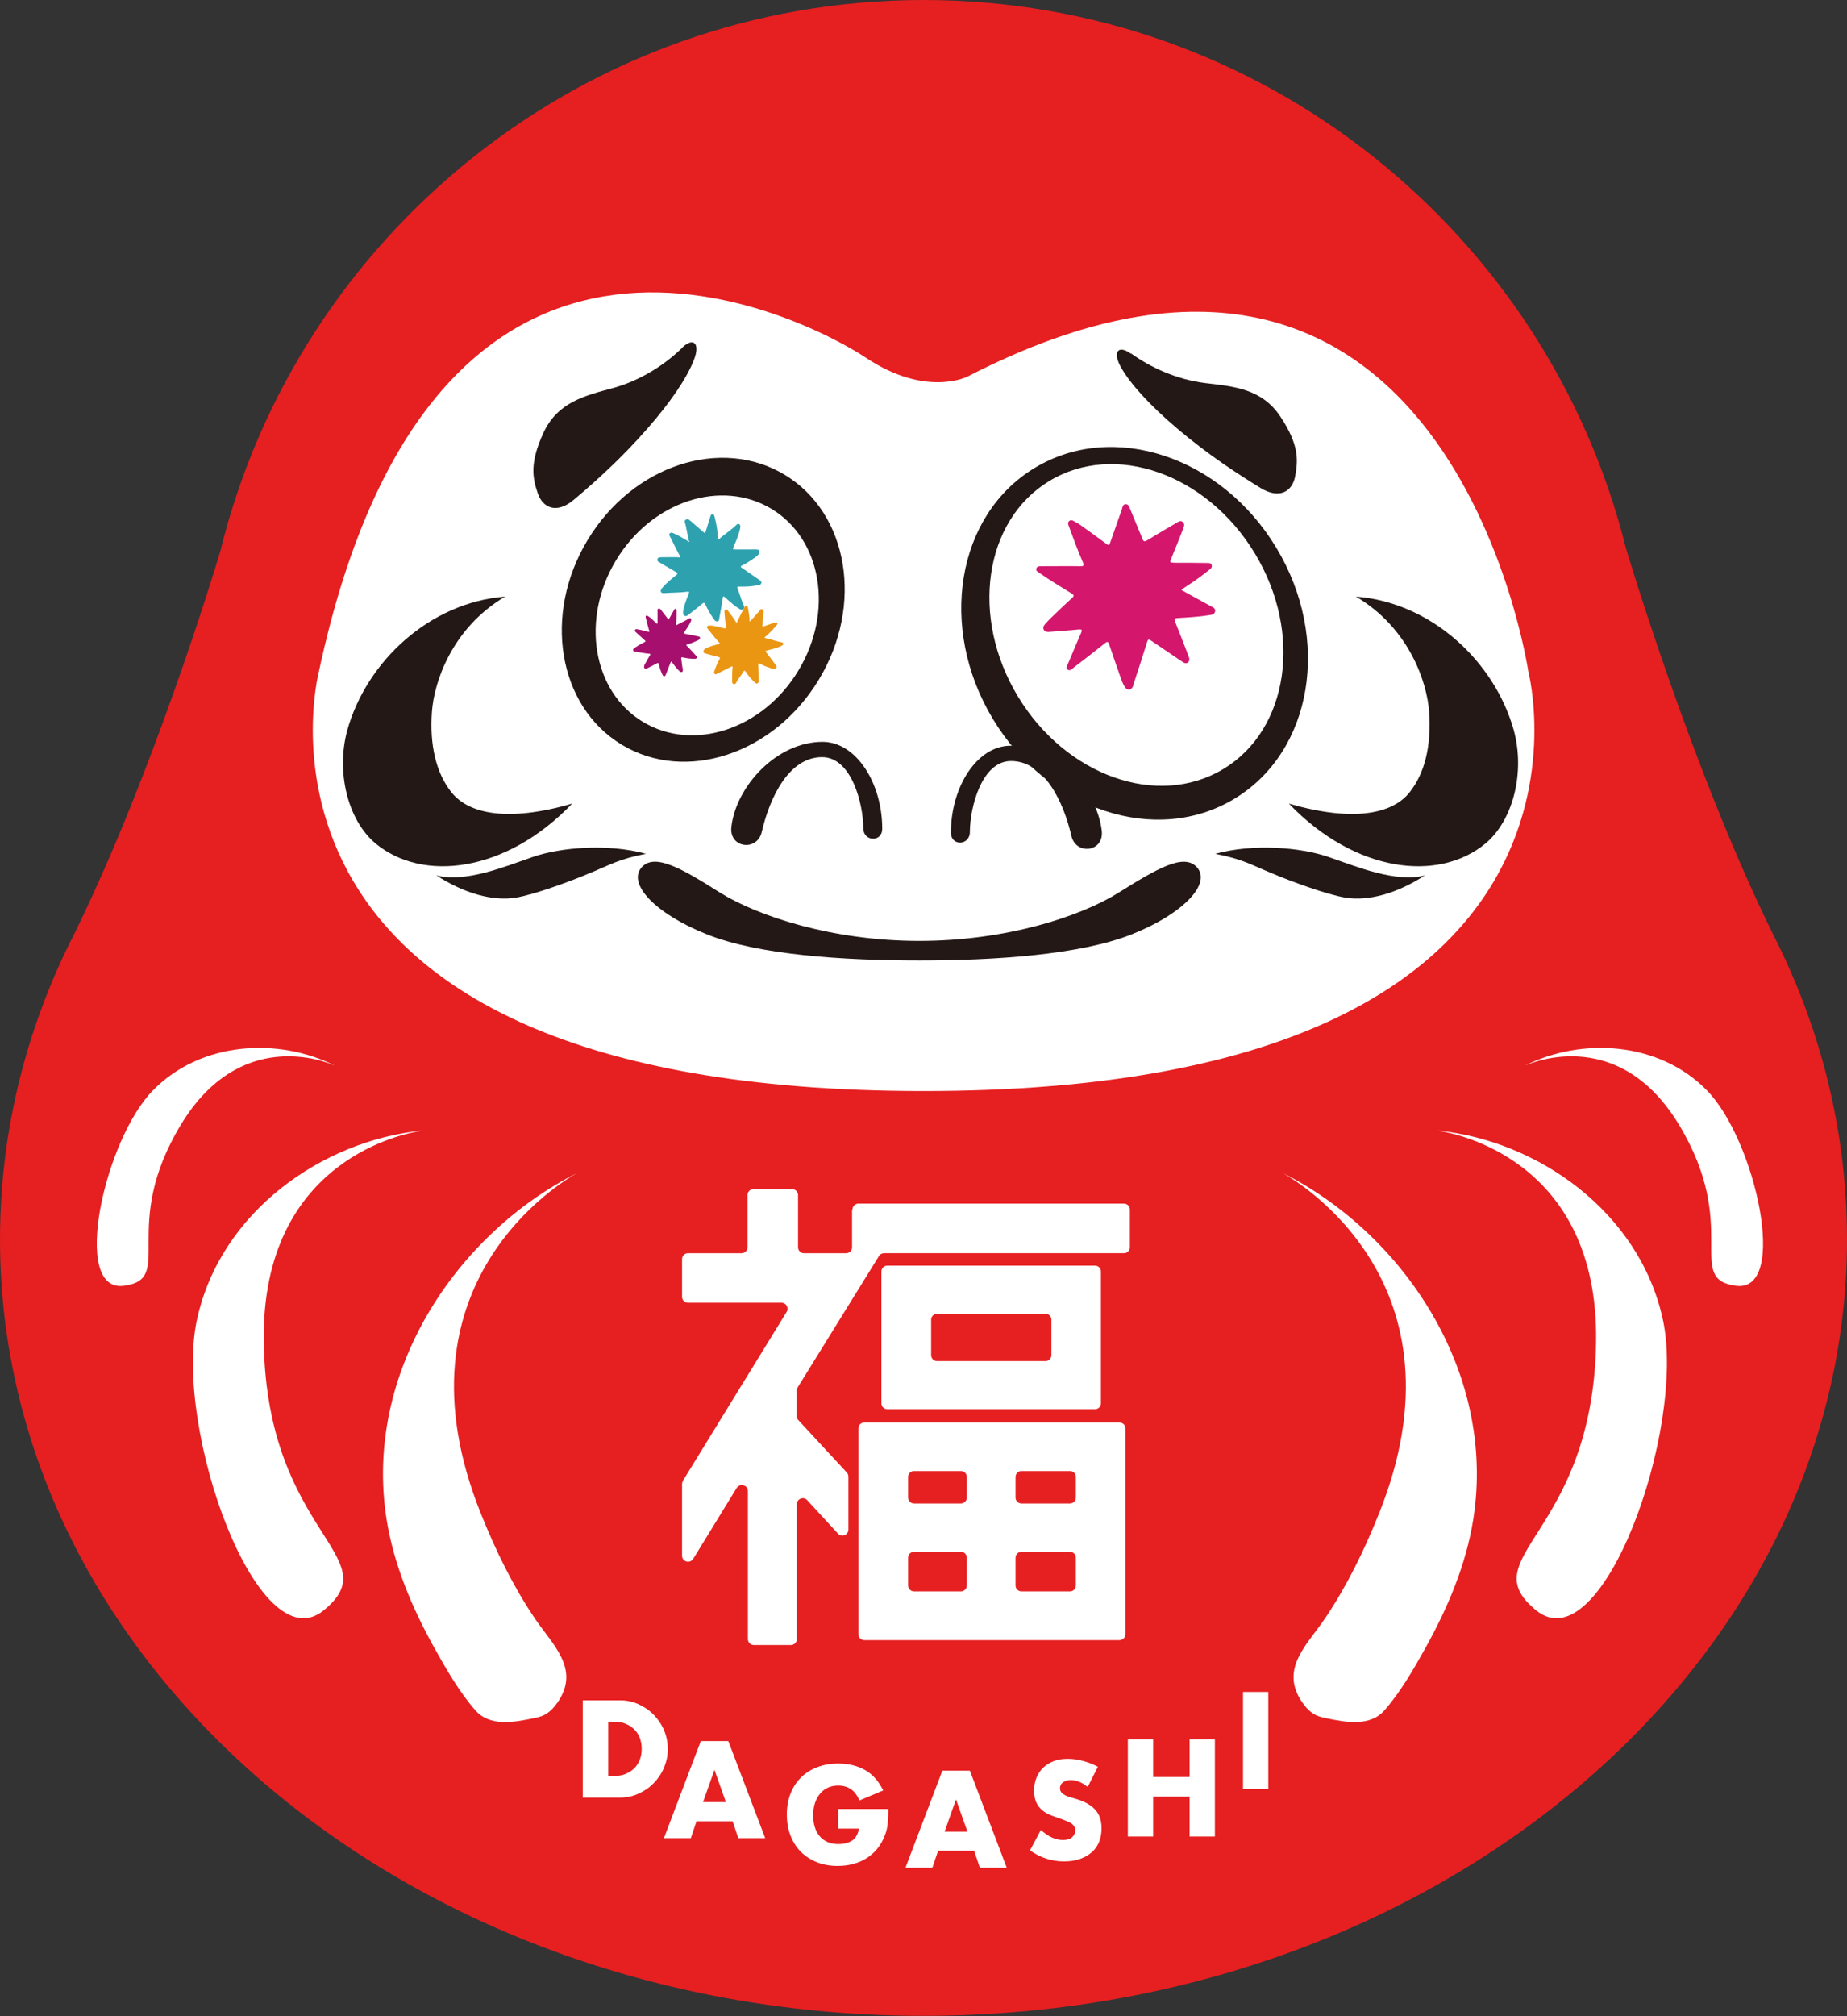 <?xml version="1.0" encoding="UTF-8"?>
<svg id="_レイヤー_2" data-name="レイヤー 2" xmlns="http://www.w3.org/2000/svg" viewBox="0 0 90.61 98.84">
  <rect x="0" y="0" width="90.61" height="98.84" fill="#333333" stroke="none"/>
  <defs>
    <style>
      .cls-1 {
        fill: #d4166d;
      }

      .cls-1, .cls-2, .cls-3, .cls-4, .cls-5, .cls-6, .cls-7 {
        stroke-width: 0px;
      }

      .cls-2 {
        fill: #e61f21;
      }

      .cls-3 {
        fill: #231815;
      }

      .cls-4 {
        fill: #2ea1af;
      }

      .cls-5 {
        fill: #fff;
      }

      .cls-6 {
        fill: #a60f6e;
      }

      .cls-7 {
        fill: #eb9613;
      }
    </style>
  </defs>
  <g id="_グラフィック" data-name="☆グラフィック">
    <g>
      <path class="cls-2" d="M45.31,0c16.63,0,30.59,11.43,34.45,26.86.1.33,3.25,10.88,7.21,18.92,0,0,0,.02.01.02,2.34,4.59,3.63,9.65,3.63,14.96,0,21.03-20.28,38.07-45.31,38.07S0,81.79,0,60.77c0-5.45,1.36-10.64,3.82-15.33,0,0,0,0,0-.02,3.65-7.51,6.58-17.02,6.99-18.4C14.62,11.51,28.62,0,45.31,0Z"/>
      <path class="cls-5" d="M45.31,53.49c35.03,0,29.67-20.55,29.67-20.55,0,0-3.91-26.63-27.51-14.48,0,0-2.03,1.05-4.99-.92-2.7-1.8-21.06-11.59-26.84,15.4,0,0-5.36,20.55,29.67,20.55Z"/>
      <path class="cls-5" d="M28.31,57.51c-5.87,2.95-10.48,9.72-9.35,16.95.35,2.24,1.26,4.38,2.36,6.35.58,1.04,1.21,2.14,2,3.04.71.81,1.89.59,2.85.39.17-.04.35-.07.51-.15.29-.14.51-.39.69-.65,1.11-1.64-.28-2.82-1.15-4.12-1.07-1.59-1.91-3.32-2.62-5.09-4.57-11.33,4.06-16.36,4.71-16.72Z"/>
      <path class="cls-5" d="M16.38,52.22c-2.73-1.35-6.51-1.18-8.88,1.24-2.38,2.43-4.03,9.89-1.44,9.58,2.58-.32-.24-2.87,2.82-7.91,2.88-4.75,7.04-3.11,7.51-2.9Z"/>
      <path class="cls-5" d="M20.69,55.43c-4.86.49-9.88,3.96-11.03,9.28-1.15,5.34,2.99,16.88,6.22,14.24,3.24-2.64-2.79-3.69-2.94-13.15-.14-9.02,7.07-10.27,7.74-10.36Z"/>
      <g>
        <path class="cls-5" d="M41.8,59.3v1.85c0,.16-.13.29-.29.29h-2.07c-.16,0-.29-.13-.29-.29v-2.56c0-.16-.13-.29-.29-.29h-1.9c-.16,0-.29.13-.29.29v2.56c0,.16-.13.29-.29.29h-2.63c-.16,0-.29.13-.29.29v1.85c0,.16.13.29.29.29h4.59c.23,0,.37.25.25.45l-5.09,8.28s-.04.1-.04.15v3.52c0,.3.39.41.55.15l2.13-3.47c.16-.25.55-.14.55.15v7.26c0,.16.13.29.29.29h1.82c.16,0,.29-.13.29-.29v-6.61c0-.27.33-.4.51-.2l1.51,1.64c.18.2.51.07.51-.2v-2.6c0-.07-.03-.15-.08-.2l-2.38-2.57c-.05-.05-.08-.13-.08-.2v-1.23c0-.05.02-.11.04-.15l4-6.46c.05-.09.15-.14.25-.14h11.77c.16,0,.29-.13.29-.29v-1.85c0-.16-.13-.29-.29-.29h-13.03c-.16,0-.29.13-.29.29Z"/>
        <path class="cls-5" d="M42.4,80.41h12.52c.16,0,.29-.13.29-.29v-10.09c0-.16-.13-.29-.29-.29h-12.52c-.16,0-.29.13-.29.29v10.09c0,.16.13.29.29.29ZM52.78,76.37v1.36c0,.16-.13.29-.29.29h-2.38c-.16,0-.29-.13-.29-.29v-1.36c0-.16.13-.29.29-.29h2.38c.16,0,.29.13.29.29ZM52.78,72.41v1.01c0,.16-.13.29-.29.29h-2.38c-.16,0-.29-.13-.29-.29v-1.01c0-.16.13-.29.29-.29h2.38c.16,0,.29.13.29.29ZM47.43,76.37v1.36c0,.16-.13.29-.29.29h-2.3c-.16,0-.29-.13-.29-.29v-1.36c0-.16.13-.29.29-.29h2.3c.16,0,.29.13.29.29ZM47.43,72.41v1.01c0,.16-.13.29-.29.29h-2.3c-.16,0-.29-.13-.29-.29v-1.01c0-.16.13-.29.29-.29h2.3c.16,0,.29.13.29.29Z"/>
        <path class="cls-5" d="M43.24,62.34v6.46c0,.16.13.29.29.29h10.19c.16,0,.29-.13.29-.29v-6.46c0-.16-.13-.29-.29-.29h-10.19c-.16,0-.29.13-.29.29ZM45.68,66.44v-1.74c0-.16.13-.29.29-.29h5.32c.16,0,.29.13.29.29v1.74c0,.16-.13.29-.29.29h-5.32c-.16,0-.29-.13-.29-.29Z"/>
      </g>
      <g>
        <path class="cls-5" d="M28.6,83.36h1.83c.32,0,.63.07.91.2.28.13.53.3.74.52.21.22.38.47.5.76s.18.59.18.91-.06.61-.18.9c-.12.29-.29.54-.5.76-.21.22-.46.39-.74.52-.28.13-.59.2-.92.2h-1.83v-4.76ZM29.84,87.07h.28c.21,0,.41-.03.57-.1.17-.07.31-.16.43-.28s.2-.26.27-.42c.06-.16.09-.34.09-.53s-.03-.37-.09-.53c-.06-.16-.15-.3-.27-.42s-.26-.21-.43-.28c-.17-.07-.36-.1-.57-.1h-.28v2.66Z"/>
        <path class="cls-5" d="M35.94,89.29h-1.77l-.28.83h-1.32l1.81-4.76h1.35l1.81,4.76h-1.32l-.28-.83ZM35.61,88.35l-.56-1.58-.56,1.58h1.11Z"/>
        <path class="cls-5" d="M41.13,88.69h2.45c0,.25-.01.48-.03.69-.02.21-.06.4-.13.57-.09.25-.21.47-.36.66-.15.19-.33.35-.53.48s-.43.23-.67.29c-.24.07-.5.1-.77.1-.37,0-.71-.06-1.01-.18s-.57-.29-.79-.51c-.22-.22-.39-.49-.51-.8-.12-.31-.18-.65-.18-1.03s.06-.71.18-1.02c.12-.31.29-.57.51-.79.22-.22.49-.39.8-.51.31-.12.66-.18,1.04-.18.5,0,.93.11,1.31.32.37.21.67.55.89,1l-1.17.49c-.11-.26-.25-.45-.43-.56-.17-.11-.37-.17-.6-.17-.19,0-.35.03-.51.1s-.28.17-.39.3c-.11.13-.19.28-.25.46-.06.18-.09.38-.09.61,0,.2.03.39.08.56s.13.32.24.45c.1.13.24.22.39.29.16.07.34.1.54.1.12,0,.24-.01.35-.04.11-.03.22-.07.31-.13.09-.06.17-.14.22-.24s.1-.21.12-.35h-1.02v-.96Z"/>
        <path class="cls-5" d="M47.79,90.74h-1.77l-.28.83h-1.32l1.81-4.76h1.35l1.81,4.76h-1.32l-.28-.83ZM47.46,89.8l-.56-1.58-.56,1.58h1.11Z"/>
        <path class="cls-5" d="M53.33,87.59c-.13-.11-.27-.19-.4-.24s-.27-.08-.39-.08c-.16,0-.29.04-.39.11s-.15.17-.15.3c0,.08.03.15.08.21.05.05.12.1.2.14.08.04.17.07.28.1.1.03.21.06.31.09.4.13.7.31.89.54.19.23.28.52.28.88,0,.24-.04.46-.12.66-.08.2-.2.37-.36.51s-.35.25-.58.33c-.23.08-.49.12-.78.12-.6,0-1.16-.18-1.67-.54l.53-1c.19.16.37.29.55.37.18.08.36.12.54.12.2,0,.35-.05.45-.14s.15-.2.15-.32c0-.07-.01-.13-.04-.19-.03-.05-.07-.1-.13-.15-.06-.04-.14-.09-.23-.12-.09-.04-.21-.08-.34-.13-.16-.05-.32-.11-.47-.17-.15-.06-.29-.14-.41-.24-.12-.1-.22-.23-.29-.38-.07-.15-.11-.35-.11-.58s.04-.45.12-.64c.08-.19.19-.36.33-.49s.31-.24.52-.32c.2-.08.43-.11.68-.11.24,0,.48.03.74.1.26.07.5.16.74.29l-.49.97Z"/>
        <path class="cls-5" d="M56.57,87.12h1.79v-1.84h1.24v4.76h-1.24v-1.96h-1.79v1.96h-1.24v-4.76h1.24v1.84Z"/>
        <path class="cls-5" d="M62.22,82.95v4.76h-1.24v-4.76h1.24Z"/>
      </g>
      <path class="cls-3" d="M62.61,26.85c2.71,4.48,1.79,9.99-2.05,12.31-3.84,2.32-9.15.57-11.85-3.91s-1.79-9.99,2.05-12.31c3.84-2.32,9.15-.57,11.85,3.91Z"/>
      <path class="cls-5" d="M61.56,27.13c2.36,3.9,1.67,8.63-1.54,10.57-3.21,1.94-7.72.35-10.08-3.55-2.36-3.9-1.67-8.63,1.54-10.57,3.21-1.94,7.72-.35,10.08,3.55Z"/>
      <path class="cls-3" d="M46.65,40.82c0-2.24,1.28-4.26,2.93-4.26,2.24,0,4.24,2.17,4.47,4.17.12,1.05-1.27,1.21-1.49.25-.39-1.69-1.34-3.67-2.96-3.67-1.45,0-2.02,2.3-2.02,3.48,0,.67-.93.71-.93.03Z"/>
      <path class="cls-3" d="M45.1,46.13c4.28,0,7.95-1.21,9.8-2.38,1.86-1.16,3.17-1.93,3.81-1.24.74.8-.64,2.28-3.17,3.29-2.52,1.01-6.73,1.29-10.44,1.29s-7.92-.27-10.44-1.29c-2.53-1.01-3.91-2.49-3.17-3.29.64-.69,1.96.07,3.81,1.24,1.86,1.16,5.52,2.38,9.8,2.38Z"/>
      <path class="cls-3" d="M43.28,40.63c0-2.24-1.28-4.26-2.93-4.26-2.24,0-4.24,2.17-4.47,4.17-.12,1.05,1.27,1.21,1.49.25.39-1.69,1.33-3.67,2.96-3.67,1.45,0,2.02,2.3,2.02,3.48,0,.67.93.71.93.03Z"/>
      <g>
        <path class="cls-3" d="M59.62,41.86c1.87-.51,4.17-.32,5.54.15,1.37.47,3.3,1.28,4.74.91-1.37.89-2.77,1.27-3.89,1.09-.91-.15-2.66-.79-3.65-1.21-1-.41-1.4-.68-2.74-.94Z"/>
        <path class="cls-3" d="M66.52,29.25c3.68.28,6.79,3.16,7.74,6.54.57,2.07-.03,4.43-1.38,5.56-2.3,1.91-6.38,1.45-9.65-1.95,3.15.91,5.06.51,5.91-.54.76-.94,1.09-2.32.97-3.97-.1-1.4-.95-4.08-3.59-5.64Z"/>
        <path class="cls-3" d="M31.69,41.86c-1.87-.51-4.17-.32-5.54.15-1.37.47-3.3,1.28-4.74.91,1.37.89,2.77,1.27,3.89,1.09.91-.15,2.66-.79,3.65-1.21,1-.41,1.4-.68,2.74-.94Z"/>
        <path class="cls-3" d="M24.78,29.25c-3.68.28-6.79,3.16-7.74,6.54-.57,2.07.03,4.43,1.38,5.56,2.3,1.91,6.38,1.45,9.65-1.95-3.15.91-5.06.51-5.91-.54-.76-.94-1.09-2.32-.97-3.97.1-1.4.95-4.08,3.59-5.64Z"/>
      </g>
      <path class="cls-3" d="M55.49,17.33c.92.66,2.19,1.27,3.63,1.45,1.44.17,2.8.28,3.71,1.67.91,1.38.85,2.12.71,2.89-.14.77-.78,1.14-1.69.59-1.08-.66-2.58-1.63-4.11-2.93-1.32-1.12-2.29-2.18-2.74-2.98-.43-.75-.16-1.14.48-.68Z"/>
      <path class="cls-3" d="M33.47,17.05c-.81.79-1.98,1.58-3.38,1.97-1.4.38-2.73.69-3.43,2.2-.69,1.5-.53,2.22-.28,2.96.25.74.94,1.02,1.76.33.97-.81,2.31-2,3.63-3.51,1.14-1.3,1.94-2.49,2.27-3.35.32-.8-.01-1.15-.58-.6Z"/>
      <path class="cls-1" d="M57.91,28.9c.52.29,1,.55,1.49.82.11.06.24.1.21.26-.03.15-.17.16-.29.18-.51.08-1.02.11-1.54.14-.18.01-.18.07-.12.21.21.52.41,1.04.61,1.56.03.07.05.13.07.2.02.08,0,.16-.06.21-.07.05-.15.04-.22,0-.14-.09-.28-.19-.42-.28-.39-.27-.79-.53-1.18-.8-.11-.07-.14-.06-.18.06-.21.68-.43,1.35-.65,2.02-.02.06-.03.11-.05.17-.08.19-.28.22-.39.04-.08-.12-.14-.26-.19-.4-.2-.56-.39-1.12-.58-1.68-.05-.15-.09-.18-.22-.07-.49.39-.99.78-1.49,1.16-.1.07-.2.22-.33.13-.13-.1,0-.24.04-.35.2-.49.41-.97.62-1.46.06-.14.04-.17-.12-.16-.49.05-.98.08-1.46.12-.1,0-.2,0-.25-.1-.06-.1-.02-.19.05-.27.08-.09.16-.18.25-.27.36-.34.71-.69,1.08-1.02.13-.12.09-.15-.03-.23-.53-.33-1.07-.65-1.58-1.01-.07-.05-.17-.09-.14-.2.03-.12.14-.12.24-.12.64,0,1.29-.01,1.93,0,.16,0,.18-.04.12-.18-.26-.59-.48-1.2-.7-1.8-.03-.08-.06-.16.02-.23.07-.07.16-.05.23,0,.13.07.26.14.38.23.39.28.78.56,1.17.85.18.13.18.13.25-.07.19-.53.37-1.07.56-1.6.03-.1.04-.24.19-.24.13,0,.17.13.21.23.2.48.4.96.6,1.45.05.14.09.18.24.09.48-.3.97-.58,1.46-.87.09-.05.18-.11.28-.03.1.08.08.19.04.29-.19.49-.38.97-.58,1.45-.11.26-.11.25.18.26.52,0,1.03,0,1.55.01.09,0,.19-.01.23.1.04.11-.04.18-.12.24-.35.28-.7.54-1.08.78-.1.06-.19.13-.31.22Z"/>
      <path class="cls-3" d="M28.83,26.47c-2.21,3.65-1.46,8.15,1.67,10.04,3.13,1.89,7.46.47,9.67-3.19,2.21-3.65,1.46-8.15-1.67-10.04-3.13-1.89-7.46-.47-9.67,3.19Z"/>
      <path class="cls-5" d="M30.22,27.47c-1.74,2.88-1.15,6.43,1.32,7.92,2.47,1.49,5.89.37,7.63-2.52,1.74-2.88,1.15-6.43-1.32-7.92-2.47-1.49-5.89-.37-7.63,2.52Z"/>
      <path class="cls-4" d="M33.8,26.54c-.06-.27-.11-.55-.17-.82-.02-.09-.09-.19.03-.25.1-.06.17.04.24.09.2.17.41.35.61.53.07.06.09.05.11-.03.07-.25.16-.5.23-.74.02-.05.03-.11.1-.11.06,0,.09.05.1.1.07.26.12.53.15.8.01.1.02.21.03.32.05.02.07-.02.09-.04.27-.23.57-.42.82-.67.03-.03.07-.04.11-.03.05.02.06.06.07.11,0,.08-.02.15-.04.23-.07.28-.19.54-.3.8-.03.08-.04.11.07.11.35,0,.71,0,1.06,0,.14,0,.19.08.13.2-.04.07-.1.12-.17.17-.21.15-.43.3-.66.41-.1.05-.08.08,0,.13.28.19.56.39.84.58.05.04.12.07.1.15-.02.09-.09.1-.16.11-.3.06-.61.08-.92.07-.09,0-.13.01-.08.11.11.27.18.56.3.82.03.06.03.12-.02.17-.06.05-.12.04-.18,0-.15-.09-.3-.2-.43-.32-.11-.09-.21-.18-.31-.27-.06-.05-.08-.04-.09.04-.05.33-.11.66-.17.98-.01.07,0,.16-.1.17-.09.02-.13-.05-.17-.11-.17-.23-.3-.47-.42-.72-.04-.08-.07-.1-.15-.03-.22.19-.46.37-.69.55-.05.04-.1.07-.17.04-.06-.03-.08-.09-.08-.15,0-.09.02-.17.04-.25.06-.24.15-.46.24-.69.03-.08.02-.11-.07-.09-.39.05-.78.04-1.17.07-.12,0-.17-.09-.11-.19.03-.05.07-.1.11-.14.19-.2.4-.38.62-.55.07-.06.09-.09,0-.15-.28-.16-.55-.32-.82-.48-.06-.03-.12-.07-.1-.15.02-.08.09-.1.16-.1.29,0,.58-.01.87,0,.03,0,.07.03.09-.01,0-.02-.01-.05-.03-.08-.17-.3-.31-.62-.47-.92-.03-.05-.06-.11-.01-.16.05-.06.11-.03.17-.01.22.09.42.21.62.33.05.03.1.07.15.1.01,0,.02-.01.03-.02Z"/>
      <path class="cls-7" d="M36.82,30.44c.14-.16.28-.31.42-.47.04-.05.08-.14.16-.1.08.04.05.12.05.19-.01.2-.03.4-.05.6,0,.07,0,.08.07.05.18-.07.37-.13.55-.19.04-.01.08-.03.11.01.03.04,0,.08-.02.11-.13.16-.27.31-.42.45-.06.05-.12.11-.18.16,0,.04.04.03.07.04.26.06.51.15.77.2.03,0,.06.02.07.05.01.04,0,.07-.03.09-.05.04-.1.06-.15.08-.2.08-.41.13-.61.18-.06.01-.09.03-.04.09.16.21.32.43.48.64.06.08.04.15-.07.17-.06.01-.12,0-.18-.03-.19-.06-.37-.13-.54-.22-.07-.04-.08-.02-.08.06.01.26.02.51.02.77,0,.05,0,.1-.05.13-.06.03-.1,0-.14-.04-.17-.16-.32-.33-.45-.53-.04-.06-.06-.07-.11,0-.11.19-.26.35-.36.55-.02.04-.06.07-.11.06-.06-.01-.08-.06-.08-.11-.01-.13,0-.27,0-.4,0-.1.01-.21.02-.31,0-.06-.01-.06-.06-.04-.22.11-.45.23-.67.34-.05.02-.1.06-.15.02-.05-.05-.03-.1-.01-.15.06-.2.15-.39.25-.58.03-.06.03-.08-.05-.1-.21-.05-.42-.11-.64-.17-.05-.01-.09-.03-.1-.09,0-.05.02-.09.05-.12.05-.04.11-.06.17-.09.17-.07.35-.12.52-.16.07-.02.07-.04.02-.09-.2-.21-.37-.45-.56-.67-.06-.07-.02-.14.06-.15.04,0,.09,0,.14,0,.21.03.41.08.61.13.07.02.1.01.09-.07-.03-.24-.05-.47-.07-.71,0-.05-.01-.1.04-.13.06-.03.1,0,.13.05.13.17.26.34.38.53.01.02.02.05.05.05.01,0,.03-.03.03-.05.11-.24.23-.46.35-.69.02-.04.04-.08.09-.08.06,0,.07.05.08.1.04.17.06.35.08.52,0,.04,0,.09,0,.14,0,0,.02,0,.02.01Z"/>
      <path class="cls-6" d="M32.26,30.52c0-.18,0-.35,0-.53,0-.06-.03-.13.05-.15.07-.02.1.04.14.09.1.13.21.27.31.4.04.05.05.04.07,0,.08-.14.16-.29.24-.43.02-.03.03-.06.07-.05.04,0,.05.04.05.08,0,.17,0,.34-.01.51,0,.07-.01.13-.02.2.03.02.04,0,.06-.01.2-.11.4-.19.59-.31.02-.01.05-.02.07,0,.03.02.03.04.03.07,0,.05-.03.09-.05.14-.08.16-.18.31-.29.46-.03.04-.04.06.03.08.22.04.44.09.66.13.09.02.11.07.05.14-.03.04-.08.06-.13.08-.15.07-.3.13-.46.17-.07.02-.06.04-.02.08.15.15.3.31.44.47.03.03.06.06.04.11-.02.05-.07.05-.11.05-.2,0-.39-.03-.58-.07-.06-.01-.08,0-.07.06.03.18.04.37.08.55,0,.04,0,.08-.04.1-.04.02-.08,0-.11-.02-.08-.08-.16-.16-.23-.25-.05-.07-.11-.14-.16-.21-.03-.04-.04-.03-.06.01-.08.2-.15.39-.23.59-.02.04-.03.1-.09.09-.06,0-.07-.05-.09-.09-.08-.16-.13-.33-.17-.5-.01-.06-.03-.07-.09-.04-.16.09-.33.17-.49.25-.04.02-.07.03-.11,0-.03-.03-.04-.06-.03-.1,0-.05.03-.1.06-.15.07-.14.15-.27.23-.4.03-.05.02-.06-.03-.07-.25-.02-.49-.07-.73-.11-.07,0-.09-.08-.05-.13.02-.03.06-.05.09-.07.14-.1.3-.18.45-.26.05-.03.07-.05.01-.09-.15-.13-.29-.27-.44-.4-.03-.03-.06-.06-.04-.1.02-.05.07-.05.11-.04.18.03.36.07.53.12.02,0,.04.02.06,0,0-.01,0-.03,0-.05-.07-.21-.11-.42-.17-.63,0-.04-.02-.07.01-.1.04-.03.07,0,.11.02.12.08.23.18.34.29.03.03.05.05.08.08,0,0,.01,0,.02,0Z"/>
      <g>
        <path class="cls-5" d="M62.93,57.51c5.87,2.95,10.48,9.72,9.35,16.95-.35,2.24-1.26,4.38-2.36,6.35-.58,1.04-1.21,2.14-2,3.04-.71.81-1.89.59-2.85.39-.17-.04-.35-.07-.51-.15-.29-.14-.51-.39-.69-.65-1.11-1.64.28-2.82,1.15-4.12,1.07-1.59,1.91-3.32,2.62-5.09,4.57-11.33-4.06-16.36-4.71-16.72Z"/>
        <path class="cls-5" d="M74.86,52.22c2.73-1.35,6.51-1.18,8.88,1.24,2.38,2.43,4.03,9.89,1.44,9.58-2.58-.32.24-2.87-2.82-7.91-2.88-4.75-7.04-3.11-7.51-2.9Z"/>
        <path class="cls-5" d="M70.55,55.43c4.86.49,9.88,3.96,11.03,9.28,1.15,5.34-2.99,16.88-6.22,14.24-3.24-2.64,2.79-3.69,2.94-13.15.14-9.02-7.07-10.27-7.74-10.36Z"/>
      </g>
    </g>
  </g>
</svg>